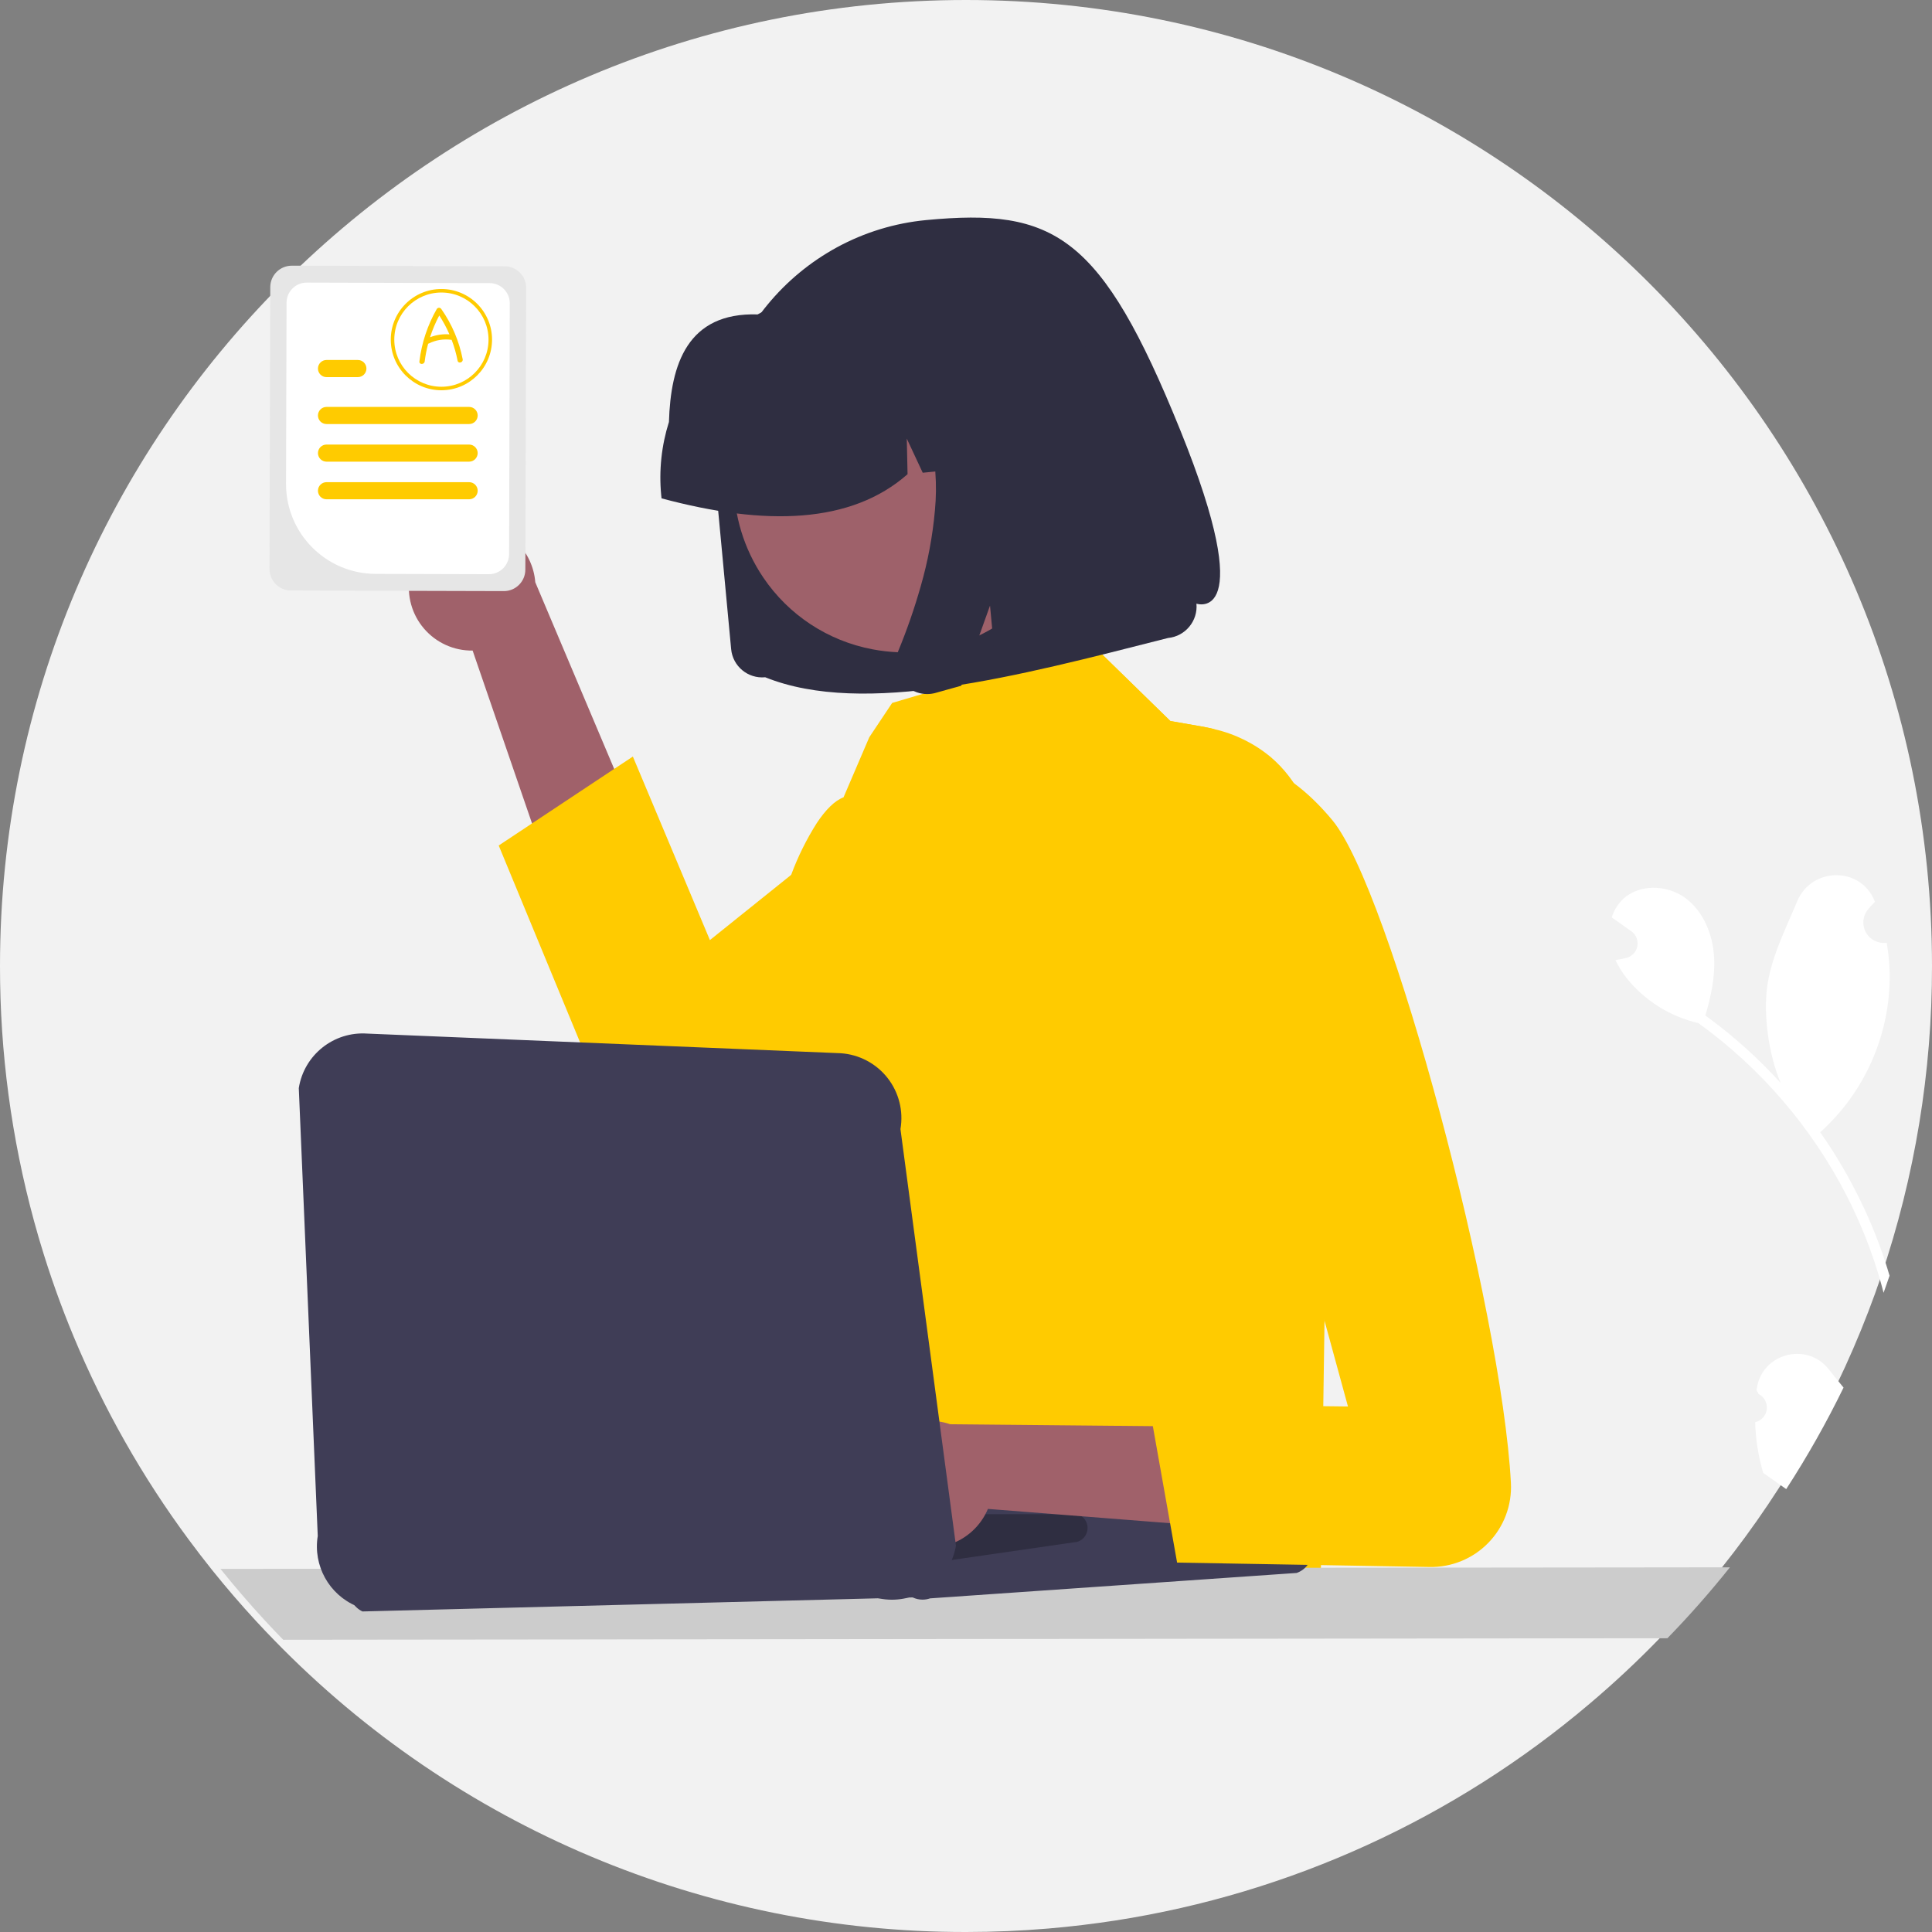 <svg xmlns="http://www.w3.org/2000/svg" xmlns:xlink="http://www.w3.org/1999/xlink" width="500px" height="500px" viewBox="0 0 500 500"><rect x="0" y="0" width="500" height="500" fill="#808080" stroke="none"/><g id="surface1"><path style=" stroke:none;fill-rule:nonzero;fill:rgb(94.902%,94.902%,94.902%);fill-opacity:1;" d="M 500 250 C 500.031 277.336 495.57 304.492 486.797 330.383 C 486.293 331.863 485.777 333.34 485.25 334.809 C 475.961 360.5 462.527 384.5 445.48 405.852 C 440.391 412.234 435 418.352 429.305 424.207 C 423.609 430.074 417.629 435.652 411.367 440.945 C 376.438 470.57 334.004 489.969 288.75 497.012 L 288.742 497.012 C 282.973 497.906 277.148 498.605 271.266 499.105 C 264.262 499.695 257.172 499.996 250 500 C 182.617 500.086 118.066 472.887 71.074 424.594 C 69.438 422.922 67.828 421.227 66.242 419.504 C 62.293 415.223 58.492 410.805 54.844 406.258 C 52.797 403.699 50.797 401.098 48.848 398.461 C 36.832 382.234 26.84 364.602 19.082 345.961 C 15.773 338.023 12.887 329.914 10.43 321.672 C 10.25 321.086 10.082 320.504 9.91 319.918 C 9.543 318.66 9.184 317.395 8.84 316.125 C 2.953 294.574 -0.02 272.336 0 250 C 0 111.93 111.93 0 250 0 C 388.07 0 500 111.93 500 250 Z M 500 250 "></path><path style=" stroke:none;fill-rule:nonzero;fill:rgb(62.745%,38.039%,41.569%);fill-opacity:1;" d="M 106.027 149.434 C 105.242 154.188 106.605 159.051 109.75 162.703 C 112.895 166.359 117.496 168.434 122.316 168.367 L 162.227 284.488 L 187.688 266.988 L 138.531 150.688 C 137.875 142.414 131.133 135.941 122.836 135.621 C 114.543 135.301 107.32 141.234 106.027 149.434 Z M 106.027 149.434 "></path><path style=" stroke:none;fill-rule:nonzero;fill:rgb(100%,79.608%,0%);fill-opacity:1;" d="M 314.316 188.719 C 296.594 208.883 252.895 244.414 216.898 268.883 C 209.117 274.172 201.691 278.934 194.969 282.922 C 190.426 285.613 186.203 287.945 182.402 289.844 C 177.242 292.414 171.246 292.719 165.855 290.684 C 160.465 288.648 156.164 284.457 153.992 279.121 L 129.066 218.816 L 137.688 213.098 L 158.953 198.992 L 163.785 195.797 L 183.723 243.293 L 204.754 226.414 L 217.809 215.934 L 277.32 168.172 L 282.453 166.648 L 294.426 178.336 L 302.895 186.605 L 310.863 187.988 C 312.055 188.195 313.207 188.438 314.316 188.719 Z M 314.316 188.719 "></path><path style=" stroke:none;fill-rule:nonzero;fill:rgb(100%,100%,100%);fill-opacity:1;" d="M 473.312 354.41 C 474.547 355.977 475.828 357.539 477.109 359.105 C 472.699 368.156 467.746 376.93 462.27 385.379 C 461.863 385.09 461.457 384.801 461.051 384.512 C 460.984 384.477 460.926 384.438 460.867 384.395 C 459.348 383.316 457.824 382.25 456.309 381.172 L 456.309 381.164 C 455.059 376.906 454.359 372.508 454.23 368.07 C 455.832 367.703 457.035 366.375 457.238 364.742 C 457.441 363.113 456.602 361.527 455.141 360.777 C 454.941 360.43 454.801 360.18 454.602 359.824 C 454.609 359.734 454.621 359.641 454.629 359.551 C 455.793 350.312 467.566 347.086 473.312 354.41 Z M 473.312 354.41 "></path><path style=" stroke:none;fill-rule:nonzero;fill:rgb(100%,100%,100%);fill-opacity:1;" d="M 486.59 322.754 C 487.477 325.195 488.285 327.66 489.016 330.156 C 488.512 331.637 487.996 333.109 487.469 334.578 C 487.27 333.805 487.062 333.027 486.848 332.25 C 485.645 327.934 484.203 323.684 482.523 319.527 C 481.145 316.117 479.621 312.781 477.953 309.512 C 468.863 291.766 455.691 276.43 439.52 264.766 C 432.836 263.219 426.789 259.66 422.188 254.574 C 420.531 252.742 419.145 250.688 418.07 248.465 C 418.75 248.367 419.43 248.234 420.098 248.094 C 420.305 248.051 420.52 247.996 420.727 247.953 L 420.805 247.938 C 422.293 247.594 423.438 246.41 423.734 244.91 C 424.027 243.414 423.418 241.883 422.176 241 C 421.797 240.727 421.414 240.461 421.035 240.195 C 420.457 239.773 419.875 239.371 419.289 238.957 C 419.227 238.922 419.168 238.879 419.113 238.832 C 418.445 238.359 417.781 237.902 417.121 237.422 C 417.633 235.773 418.516 234.266 419.703 233.012 C 423.84 228.746 431.219 228.84 436.043 232.316 C 440.871 235.793 443.297 241.879 443.609 247.812 C 443.883 252.895 442.789 257.922 441.348 262.828 C 441.707 263.094 442.086 263.344 442.449 263.617 C 449.105 268.555 455.266 274.129 460.836 280.27 C 457.617 272.637 456.449 262.68 457.285 255.824 C 458.238 248.012 462.035 240.594 465.141 233.203 C 468.859 224.328 481.555 224.211 485.133 233.145 C 485.172 233.234 485.207 233.316 485.238 233.402 C 484.637 234.004 484.062 234.625 483.508 235.27 C 482.082 236.926 481.82 239.293 482.848 241.223 C 483.879 243.152 485.984 244.254 488.16 243.996 L 488.27 243.98 C 488.73 246.617 488.992 249.285 489.055 251.961 C 489.238 267.098 483.105 281.625 472.129 292.051 C 471.773 292.383 471.426 292.707 471.066 293.027 C 474.492 297.898 477.57 303.008 480.273 308.316 C 482.676 312.992 484.785 317.816 486.59 322.754 Z M 486.59 322.754 "></path><path style=" stroke:none;fill-rule:nonzero;fill:rgb(100%,79.608%,0%);fill-opacity:1;" d="M 344.07 253.367 L 341.84 406.773 L 161.395 401.598 L 190.211 337.988 C 190.004 335.945 202.859 321.621 202.785 319.496 C 202.562 313.277 207.207 307.516 207.961 301.008 C 209.5 287.582 200.691 236.887 204.754 226.414 C 206.48 221.734 208.699 217.254 211.363 213.039 C 213.672 209.547 216.039 207.195 218.305 206.348 L 224.973 190.797 L 230.891 181.922 L 277.32 168.172 L 282.453 166.648 L 294.426 178.336 L 302.895 186.605 L 310.863 187.988 C 312.055 188.195 313.207 188.438 314.316 188.719 C 319.66 189.953 324.641 192.422 328.859 195.926 C 342.762 207.738 344.383 229.957 344.07 253.367 Z M 344.07 253.367 "></path><path style=" stroke:none;fill-rule:nonzero;fill:rgb(80%,80%,80%);fill-opacity:1;" d="M 447.699 405.621 C 442.609 412.008 437.219 418.125 431.523 423.98 L 412.012 423.996 L 307.078 424.113 L 288.188 424.137 L 275.629 424.152 L 256.945 424.164 L 242.574 424.18 L 216.027 424.211 L 200.371 424.23 L 167.395 424.262 L 151.656 424.285 L 108.039 424.328 L 80.645 424.359 L 73.293 424.367 C 71.656 422.695 70.047 420.996 68.461 419.277 C 64.512 414.996 60.711 410.578 57.062 406.031 L 72.285 406.016 L 82.656 406.008 L 106.664 405.977 L 152.996 405.934 L 168.652 405.918 L 174.984 405.91 L 175.008 405.91 L 179.977 405.902 L 182.203 405.898 L 187.906 405.891 L 190.316 405.891 L 207.227 405.875 L 243.699 405.828 L 259.75 405.816 L 275.117 405.801 L 289.527 405.785 L 310.199 405.762 L 420.613 405.652 Z M 447.699 405.621 "></path><path style=" stroke:none;fill-rule:nonzero;fill:rgb(18.431%,18.039%,25.49%);fill-opacity:1;" d="M 198.051 175.273 L 198.012 175.277 C 193.566 175.691 189.629 172.426 189.219 167.98 L 185.012 123.086 C 184.25 115.043 185.113 106.93 187.551 99.227 C 192.328 84.195 202.723 71.586 216.566 64.027 C 223.715 60.133 231.578 57.73 239.68 56.957 C 272.832 53.801 284.945 60.703 305.426 111.262 C 325.902 161.824 309.637 156.227 309.637 156.227 C 309.738 157.309 309.625 158.402 309.293 159.438 C 308.648 161.457 307.25 163.152 305.387 164.164 C 304.43 164.684 303.379 165.004 302.293 165.109 C 263.105 175.07 223.559 185.559 198.043 175.277 Z M 198.051 175.273 "></path><path style=" stroke:none;fill-rule:nonzero;fill:rgb(61.961%,38.039%,41.569%);fill-opacity:1;" d="M 270.996 99.496 C 281.059 114.383 281.168 133.859 271.277 148.859 C 261.387 163.855 243.438 171.426 225.797 168.039 C 214.258 165.863 204.074 159.164 197.512 149.426 C 187.473 134.547 187.367 115.09 197.246 100.105 C 207.125 85.117 225.047 77.543 242.68 80.906 C 254.223 83.066 264.422 89.766 270.996 99.5 Z M 270.996 99.496 "></path><path style=" stroke:none;fill-rule:nonzero;fill:rgb(18.431%,18.039%,25.49%);fill-opacity:1;" d="M 171.113 128.074 C 170.512 121.715 171.195 115.297 173.121 109.203 C 173.57 94.301 177.895 80.805 196.07 81.371 C 201.688 78.316 207.863 76.422 214.227 75.801 L 223.211 74.914 C 223.309 74.902 223.41 74.891 223.512 74.883 C 249.684 72.449 272.871 91.688 275.309 117.859 L 275.391 118.758 L 256.391 120.613 L 248.211 103.113 L 248.613 121.379 L 238.801 122.344 L 234.676 113.512 L 234.875 122.723 C 220.305 135.555 198.207 136.227 171.207 128.973 Z M 171.113 128.074 "></path><path style=" stroke:none;fill-rule:nonzero;fill:rgb(18.431%,18.039%,25.49%);fill-opacity:1;" d="M 231.898 170.676 C 231.734 172.156 231.992 173.652 232.637 174.992 C 232.965 175.68 233.383 176.316 233.887 176.887 C 234.316 177.371 234.801 177.805 235.332 178.176 C 236.906 179.273 238.82 179.77 240.73 179.586 C 240.848 179.57 240.969 179.559 241.086 179.539 C 241.203 179.523 241.32 179.504 241.441 179.48 C 241.559 179.461 241.676 179.438 241.797 179.41 C 241.914 179.379 242.031 179.352 242.148 179.316 L 248.781 177.461 L 256.215 156.734 L 257.918 174.922 L 288.074 166.523 L 280.844 89.355 L 229.441 94.418 L 230.852 95.777 C 235.535 100.336 238.871 106.098 240.492 112.43 C 242.098 118.848 242.594 125.492 241.957 132.078 C 241.363 138.734 240.133 145.32 238.277 151.742 C 236.664 157.43 234.723 163.02 232.469 168.484 C 232.176 169.184 231.984 169.922 231.898 170.676 Z M 231.898 170.676 "></path><path style=" stroke:none;fill-rule:nonzero;fill:rgb(24.706%,23.922%,33.725%);fill-opacity:1;" d="M 238.75 413.984 C 237.867 413.984 236.996 413.789 236.195 413.41 L 93.801 417.043 C 91.562 415.98 90.211 413.652 90.398 411.184 C 90.59 408.719 92.277 406.621 94.652 405.914 L 187.812 378.137 C 188.777 377.848 189.797 377.809 190.781 378.023 L 334.883 395.586 C 337.504 396.152 339.426 398.395 339.586 401.07 C 339.746 403.75 338.102 406.203 335.57 407.078 L 240.703 413.656 C 240.074 413.875 239.414 413.984 238.75 413.984 Z M 238.75 413.984 "></path><path style=" stroke:none;fill-rule:nonzero;fill:rgb(18.431%,18.039%,25.49%);fill-opacity:1;" d="M 243.988 404.074 C 243.344 404.074 242.715 403.91 242.152 403.594 L 126.504 409 C 125.16 408.246 124.414 406.746 124.625 405.219 C 124.836 403.691 125.957 402.449 127.453 402.086 L 169.32 391.926 C 169.973 391.766 170.66 391.785 171.301 391.98 L 278.812 391.852 C 280.383 392.332 281.457 393.781 281.465 395.426 C 281.469 397.066 280.402 398.523 278.836 399.016 L 245.105 403.902 C 244.746 404.016 244.367 404.074 243.988 404.074 Z M 243.988 404.074 "></path><path style=" stroke:none;fill-rule:nonzero;fill:rgb(62.745%,38.039%,41.569%);fill-opacity:1;" d="M 231.816 397.91 C 235.867 400.523 240.867 401.207 245.473 399.777 C 250.078 398.348 253.812 394.949 255.672 390.504 L 378.082 400.117 L 372.164 369.793 L 245.906 368.59 C 238.055 365.902 229.434 369.512 225.84 376.992 C 222.242 384.469 224.812 393.457 231.816 397.91 Z M 231.816 397.91 "></path><path style=" stroke:none;fill-rule:nonzero;fill:rgb(100%,79.608%,0%);fill-opacity:1;" d="M 304.117 200.414 C 304.117 200.414 322.609 185.621 344.797 212.25 C 359.762 230.207 388.629 338.762 391.02 383.746 C 391.328 389.5 389.219 395.121 385.207 399.254 C 381.195 403.391 375.641 405.668 369.879 405.535 L 304.633 404.398 L 297.34 363.387 L 348.852 363.996 Z M 304.117 200.414 "></path><path style=" stroke:none;fill-rule:nonzero;fill:rgb(24.706%,23.922%,33.725%);fill-opacity:1;" d="M 230.832 414.004 C 228.594 414 226.379 413.551 224.316 412.684 L 92.332 415.695 C 85.16 412.703 80.98 405.18 82.234 397.512 L 77.328 281.602 C 78.68 273.02 86.367 266.891 95.035 267.492 L 217.566 272.574 C 222.32 272.887 226.723 275.203 229.676 278.945 C 232.625 282.691 233.848 287.512 233.039 292.207 L 247.398 400.027 C 246.004 408.09 239.016 413.984 230.832 414.004 Z M 230.832 414.004 "></path><path style=" stroke:none;fill-rule:nonzero;fill:rgb(90.196%,90.196%,90.196%);fill-opacity:1;" d="M 130.609 68.914 L 75.527 68.758 C 72.453 68.754 69.957 71.238 69.945 74.312 L 69.746 147.25 C 69.738 150.32 72.223 152.816 75.293 152.824 L 105.848 152.914 L 130.383 152.98 C 133.453 152.988 135.953 150.5 135.957 147.426 L 135.973 143.113 L 136.164 74.496 C 136.172 71.422 133.688 68.922 130.609 68.914 Z M 130.609 68.914 "></path><path style=" stroke:none;fill-rule:nonzero;fill:rgb(100%,100%,100%);fill-opacity:1;" d="M 126.727 73.27 L 79.391 73.137 C 76.512 73.133 74.172 75.457 74.16 78.336 L 74.027 125.23 C 74.008 138.051 84.371 148.469 97.191 148.52 L 106.188 148.543 L 126.52 148.602 C 129.398 148.609 131.738 146.281 131.75 143.402 L 131.766 138.684 L 131.926 78.5 C 131.934 75.621 129.605 73.277 126.727 73.27 Z M 126.727 73.27 "></path><path style=" stroke:none;fill-rule:nonzero;fill:rgb(100%,79.608%,0%);fill-opacity:1;" d="M 121.41 105.312 L 84.5 105.312 C 83.277 105.312 82.285 106.301 82.285 107.527 C 82.285 108.75 83.277 109.742 84.5 109.742 L 121.41 109.742 C 122.633 109.742 123.625 108.75 123.625 107.527 C 123.625 106.301 122.633 105.312 121.41 105.312 Z M 121.41 105.312 "></path><path style=" stroke:none;fill-rule:nonzero;fill:rgb(100%,79.608%,0%);fill-opacity:1;" d="M 92.613 93.164 L 84.5 93.164 C 83.277 93.164 82.285 94.156 82.285 95.383 C 82.285 96.605 83.277 97.598 84.5 97.598 L 92.613 97.598 C 93.84 97.598 94.832 96.605 94.832 95.383 C 94.832 94.156 93.84 93.164 92.613 93.164 Z M 92.613 93.164 "></path><path style=" stroke:none;fill-rule:nonzero;fill:rgb(100%,79.608%,0%);fill-opacity:1;" d="M 121.41 124.785 L 84.5 124.785 C 83.277 124.785 82.285 125.777 82.285 127 C 82.285 128.223 83.277 129.215 84.5 129.215 L 121.41 129.215 C 122.633 129.215 123.625 128.223 123.625 127 C 123.625 125.777 122.633 124.785 121.41 124.785 Z M 121.41 124.785 "></path><path style=" stroke:none;fill-rule:nonzero;fill:rgb(100%,79.608%,0%);fill-opacity:1;" d="M 121.41 115.051 L 84.5 115.051 C 83.281 115.051 82.289 116.043 82.289 117.262 C 82.289 118.484 83.281 119.477 84.5 119.477 L 121.41 119.477 C 122.629 119.477 123.621 118.484 123.621 117.262 C 123.621 116.043 122.629 115.051 121.41 115.051 Z M 121.41 115.051 "></path><path style=" stroke:none;fill-rule:nonzero;fill:rgb(100%,79.608%,0%);fill-opacity:1;" d="M 114.238 101 C 107 101 101.133 95.133 101.133 87.895 C 101.133 80.656 107 74.793 114.238 74.793 C 121.473 74.793 127.34 80.656 127.34 87.895 C 127.332 95.129 121.473 100.992 114.238 101 Z M 114.238 75.703 C 107.504 75.703 102.043 81.16 102.043 87.895 C 102.043 94.629 107.504 100.09 114.238 100.09 C 120.973 100.09 126.43 94.629 126.43 87.895 C 126.422 81.164 120.969 75.711 114.238 75.703 Z M 114.238 75.703 "></path><path style=" stroke:none;fill-rule:nonzero;fill:rgb(100%,79.608%,0%);fill-opacity:1;" d="M 119.742 92.969 C 118.836 88.297 116.949 83.871 114.211 79.977 C 114.082 79.773 113.859 79.648 113.621 79.648 C 113.379 79.648 113.156 79.773 113.031 79.977 C 110.645 84.152 109.117 88.766 108.543 93.539 C 108.438 94.41 109.805 94.402 109.91 93.539 C 110.102 91.992 110.398 90.461 110.805 88.953 C 110.855 88.945 110.906 88.93 110.957 88.906 C 112.773 87.996 114.824 87.66 116.836 87.949 C 116.855 87.953 116.871 87.949 116.887 87.949 C 117.555 89.699 118.066 91.5 118.422 93.332 C 118.59 94.195 119.906 93.832 119.742 92.969 Z M 111.297 87.277 C 111.922 85.332 112.723 83.449 113.68 81.645 C 114.695 83.195 115.578 84.832 116.316 86.535 C 114.609 86.406 112.895 86.66 111.297 87.277 Z M 111.297 87.277 "></path></g></svg>